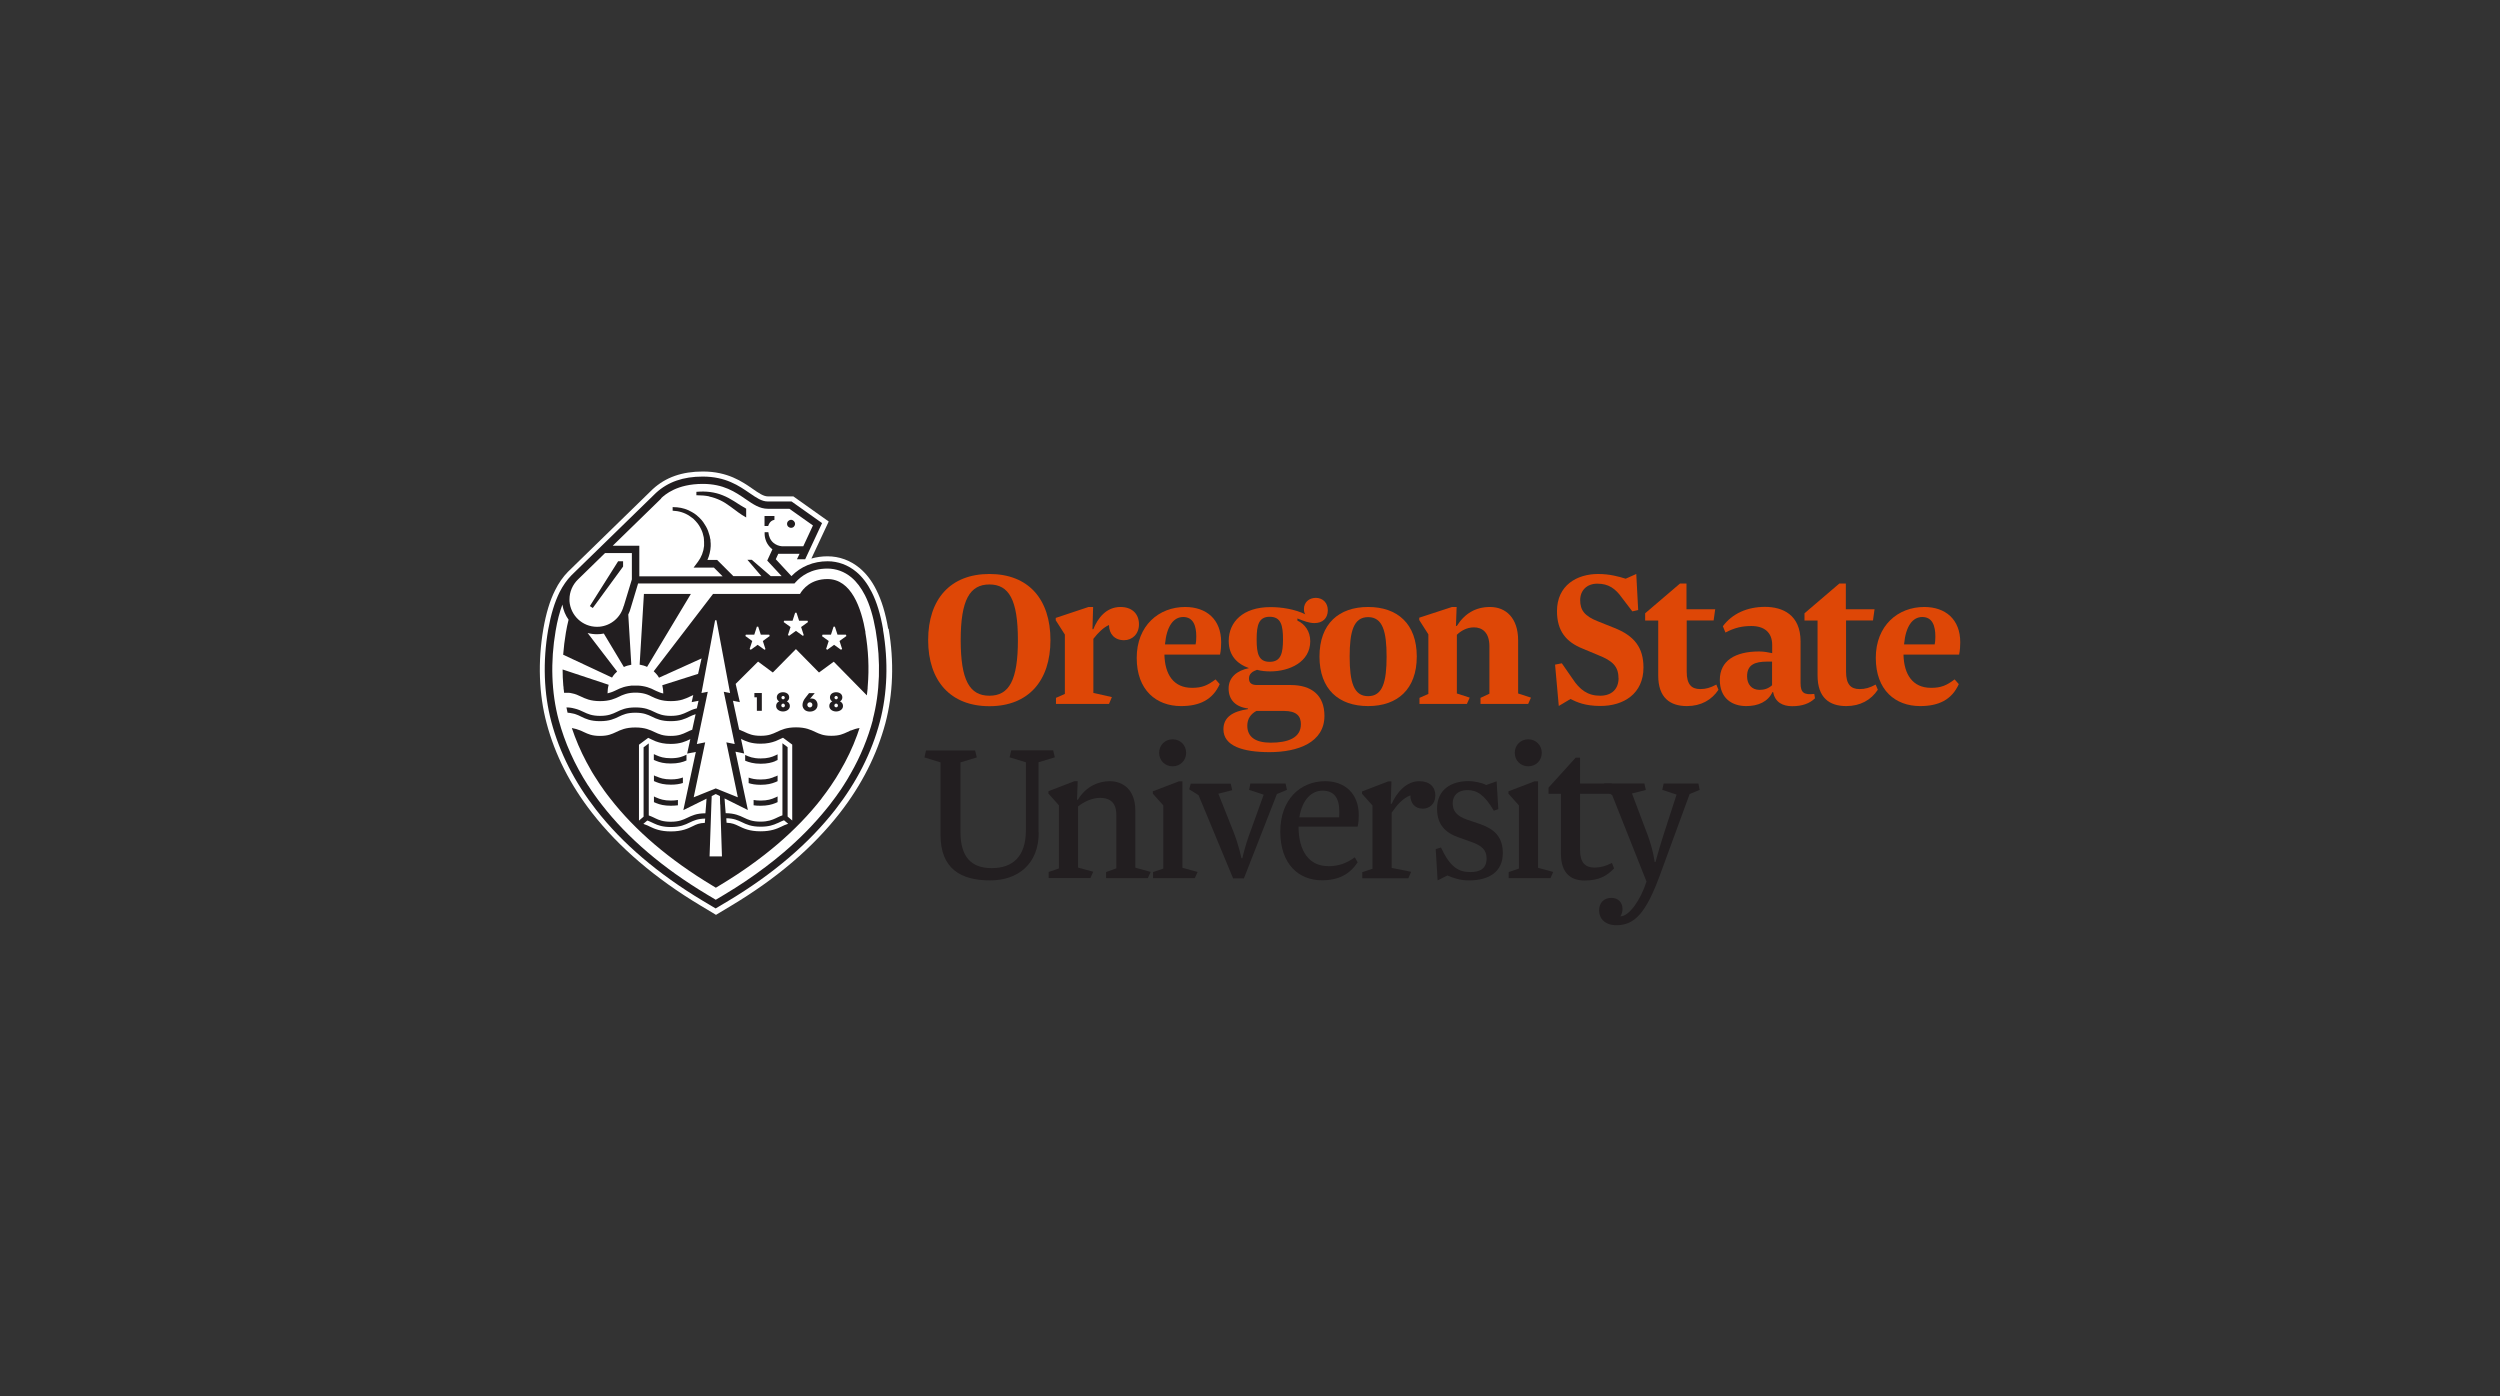 <?xml version="1.0" encoding="UTF-8"?><svg id="Layer_1" xmlns="http://www.w3.org/2000/svg" viewBox="0 0 222 124"><rect x="0" y="0" width="222" height="124" fill="#333333" stroke="none"/><defs><style>.cls-1{fill:#221e20;}.cls-2{fill:#fff;}.cls-3{fill:#de4706;}</style></defs><g id="OSU"><path class="cls-2" d="M78.87,55.83c-.24-1.39-.58-2.51-1.05-3.44-.4-.81-.9-1.46-1.49-1.95-.82-.68-1.8-1.04-2.85-1.04-.5,0-.98.07-1.43.2l1.54-3.29-3.14-2.23h-2.26c-.39,0-.81-.29-1.34-.66-.95-.66-2.24-1.55-4.43-1.55-1.85,0-3.31.51-4.46,1.57,0,0-7.48,7.3-7.53,7.34-.43.44-.82.99-1.13,1.62-.47.93-.81,2.06-1.05,3.44-.5,2.91-.4,5.81.29,8.39.74,2.79,2.1,5.47,4.04,7.96,2.37,3.04,5.6,5.81,9.62,8.22l1.38.83,1.38-.83c4.02-2.41,7.25-5.17,9.62-8.22,1.94-2.49,3.29-5.17,4.04-7.96.69-2.59.79-5.49.29-8.39"/><path class="cls-1" d="M61.35,52.74h-4.17l-.38,6.28c.23.04.45.1.66.2l3.89-6.48Z"/><path class="cls-1" d="M58.1,66.99s-.02-.01-.04-.02v.51c.07.03.14.06.21.09.32.13.7.23,1.3.23.65,0,1.05-.12,1.39-.27v-.51c-.35.17-.71.31-1.39.31-.62,0-.97-.12-1.3-.27-.06-.03-.11-.05-.17-.08"/><path class="cls-1" d="M58.27,68.95c-.06-.03-.12-.05-.17-.08-.01,0-.02-.01-.03-.02v.51c.07.03.13.06.21.09.32.13.7.23,1.3.23.45,0,.79-.06,1.06-.15v-.49c-.27.1-.59.17-1.06.17-.62,0-.97-.12-1.3-.27"/><path class="cls-1" d="M58.27,70.82c-.06-.03-.12-.05-.17-.08-.01,0-.02-.01-.03-.02v.51c.07.03.13.06.21.09.32.13.7.23,1.3.23.24,0,.44-.02.62-.04v-.47c-.17.03-.38.05-.62.05-.62,0-.97-.12-1.3-.27"/><path class="cls-1" d="M62.97,44.09c.35.07.68.19,1,.34.32.15.61.35.9.56.43.31.87.68,1.39.96v-.78c-.35-.19-.71-.43-1.07-.66-.32-.2-.66-.39-1.02-.53-.36-.15-.74-.24-1.12-.29-.38-.05-.77-.05-1.14-.02-.02,0-.04,0-.07,0v.31s.05,0,.08,0c.36,0,.72.03,1.07.1"/><path class="cls-1" d="M78.42,55.9c-.23-1.34-.56-2.43-1.01-3.32-.38-.75-.84-1.36-1.37-1.8-.73-.61-1.62-.94-2.55-.94-1.26,0-2.39.47-3.21,1.32l-1.39-1.5.22-.48h1.89l-.23.48h.73l1.5-3.21-2.71-1.92h-2.12c-.53,0-1-.33-1.6-.74-.95-.65-2.12-1.47-4.17-1.47-1.73,0-3.08.47-4.15,1.45l-4.8,4.68h0s-2.7,2.63-2.71,2.64c-.4.41-.75.91-1.05,1.5-.44.89-.77,1.97-1.01,3.32-.49,2.84-.39,5.67.28,8.19.73,2.73,2.06,5.35,3.96,7.79,2.33,3,5.52,5.72,9.49,8.1l1.14.68,1.14-.68c3.97-2.38,7.16-5.11,9.49-8.1,1.9-2.44,3.23-5.06,3.95-7.79.67-2.52.77-5.35.28-8.19M58.71,44.24c.34-.31,1.39-1.27,3.7-1.27,1.84,0,2.88.72,3.8,1.35.67.46,1.24.86,1.98.86h1.91l2.09,1.48-.86,1.85h-1.88c-.27-.02-.54-.12-.76-.3-.27-.22-.43-.57-.46-.95h-.33c-.01.22.01.46.09.68.07.23.2.44.36.62.07.08.15.15.24.22l-.46,1,1.28,1.38h-.97l-1.68-1.45h-.39l1.24,1.45h-2.49l-1.44-1.44h-.86c.17-.39.27-.8.29-1.22,0-.08,0-.15,0-.23l-.02-.23v-.11s-.03-.11-.03-.11l-.04-.22c-.08-.3-.18-.59-.33-.85-.15-.26-.32-.52-.54-.73l-.08-.08-.08-.07c-.06-.05-.11-.1-.17-.15-.12-.09-.24-.18-.38-.25-.4-.24-.86-.38-1.31-.42-.13-.01-.26-.02-.4-.02v.32c.53.02,1.06.17,1.5.47.11.07.21.15.32.23.05.04.1.09.14.14l.07.07.06.07c.18.19.32.42.43.65.12.23.19.48.24.73l.02.19v.1s.01.1.01.1v.19c0,.06,0,.13,0,.19-.05.51-.24,1-.54,1.4l-.39.52h1.8l.78.78h-7.4v-2.72h-2.36l4.31-4.2ZM55.38,53.82c-.26,1-1.11,1.73-2.13,1.83-.08,0-.16.01-.24.01-1.29,0-2.35-1.01-2.44-2.28,0-.05,0-.11,0-.16,0-.67.28-1.31.77-1.78.05-.05,2.39-2.33,2.39-2.33h2.38v2.34l-.72,2.37ZM77.51,63.93c-.44,1.63-1.09,3.23-1.97,4.76-.04.08-.09.16-.14.24-.03.06-.07.12-.1.18-.05.08-.09.15-.14.23-.04.07-.08.13-.12.19-.04.07-.09.14-.13.21-.08.12-.16.25-.24.37-.03.05-.07.1-.1.14-.06.09-.12.18-.19.27-.04.05-.07.1-.11.16-.07.09-.13.18-.2.27-.03.05-.07.09-.1.13-.1.13-.2.27-.3.4,0,0,0,0,0,0-.1.12-.19.24-.29.36-1.08,1.33-2.33,2.61-3.76,3.83-1.05.9-2.2,1.76-3.43,2.59-.59.4-1.2.78-1.83,1.16l-.8.48-.8-.48c-3.9-2.34-7.03-5.01-9.31-7.95-.07-.09-.13-.17-.2-.26-.04-.06-.09-.11-.13-.17-.08-.11-.16-.21-.23-.32-.03-.04-.06-.08-.08-.11-.09-.12-.17-.25-.26-.37-.01-.02-.03-.04-.04-.06-.09-.14-.18-.28-.27-.41,0,0-.01-.02-.02-.02-1.2-1.86-2.07-3.81-2.61-5.82-.65-2.43-.74-5.17-.27-7.91.15-.9.35-1.66.6-2.33.08.49.27.95.55,1.34-.09.36-.17.73-.24,1.15-.11.65-.19,1.31-.24,1.96l4.34,2.03c.07-.12.15-.23.24-.33.07-.07.14-.14.21-.21l-2.62-3.42c.26.07.54.11.83.11.21,0,.41-.02.61-.06l1.78,2.97c.21-.1.44-.16.66-.2l-.27-4.46c.09-.18.17-.38.22-.59l.63-2.09.02-.08h13.89l.1-.11c.49-.55,1.39-1.21,2.82-1.21.78,0,1.52.27,2.13.78.47.39.87.93,1.21,1.59.42.83.73,1.86.95,3.13.47,2.75.38,5.48-.26,7.91"/><path class="cls-1" d="M70.25,46.87c.2,0,.35-.16.35-.35s-.16-.36-.35-.36-.36.16-.36.36.16.35.36.35"/><path class="cls-1" d="M68.22,46.7s0,0,0,0c.01-.05.13-.47.55-.54v-.34h-.88v.89h.33Z"/><path class="cls-1" d="M76.86,56.17c-.37-2.17-1.26-4.75-3.38-4.75-1.5,0-2.2.9-2.44,1.32h-7.72l-5.27,6.87c.07.06.13.12.19.19.11.11.2.24.28.38l3.78-1.71-.31,1.37-3.18,1.01c.06.23.09.48.09.73-.11-.02-.21-.05-.31-.09-.11-.04-.21-.08-.31-.13-.05-.02-.1-.05-.15-.07-.09-.04-.19-.09-.29-.14-.22-.09-.47-.18-.8-.23-.04,0-.09-.01-.14-.02-.07,0-.15-.02-.23-.02-.07,0-.14,0-.22,0-.01,0-.02,0-.03,0-.01,0-.02,0-.03,0-.08,0-.15,0-.22,0-.08,0-.15,0-.22.02-.05,0-.1.01-.15.02-.31.05-.56.13-.77.22-.11.05-.22.1-.32.15-.05.02-.1.05-.15.07-.1.04-.19.09-.3.12-.1.03-.2.06-.31.09,0-.26.03-.51.1-.76l-4.09-1.36c0,.48.02.95.06,1.42h0s.01.09.02.14c0,.1.01.2.03.29h0c0,.07.01.15.02.22h.06c.06,0,.11,0,.16,0,.01,0,.02,0,.03,0,.04,0,.09,0,.13,0,0,0,.01,0,.02,0,.1,0,.19.02.27.04h0c.33.06.57.17.82.29.4.19.85.41,1.71.41s1.31-.22,1.71-.41c.12-.06.24-.12.37-.16.23-.09.5-.16.88-.18.04,0,.08,0,.12,0h.13s.08,0,.12,0c.36.02.61.08.84.16.14.05.27.11.4.18.4.19.85.41,1.71.41s1.31-.22,1.71-.41c.1-.05.19-.09.28-.13l-.14.63.61-.12-.15.67c-.35.08-.6.2-.84.32-.38.18-.74.35-1.47.35s-1.09-.17-1.47-.35c-.41-.2-.83-.4-1.67-.4s-1.26.2-1.67.4c-.38.18-.74.35-1.47.35s-1.09-.17-1.47-.35c-.24-.12-.49-.23-.83-.31h0s-.04,0-.05-.01c-.03,0-.05-.01-.08-.02-.03,0-.06-.01-.1-.02-.02,0-.04,0-.06-.01h0c-.12-.02-.25-.03-.4-.03.03.16.07.31.1.47.1,0,.18.02.27.03.03,0,.06.01.09.02.02,0,.04,0,.06.01.05.01.09.02.14.03,0,0,0,0,.01,0,.05.01.09.03.13.04.19.06.35.14.51.22.41.2.83.4,1.67.4s1.26-.2,1.67-.4c.38-.18.74-.35,1.47-.35s1.09.17,1.47.35c.41.2.83.4,1.67.4s1.26-.2,1.67-.4c.17-.08.34-.16.54-.22l-.3,1.38c-.18.06-.33.14-.48.21-.38.18-.72.34-1.43.34s-1.04-.16-1.43-.34c-.4-.19-.85-.41-1.71-.41s-1.31.22-1.71.41c-.39.18-.72.34-1.43.34s-1.04-.16-1.43-.34c-.1-.05-.2-.09-.3-.14h0s-.01,0-.02,0c-.01,0-.03-.01-.04-.02h0c-.2-.08-.43-.15-.71-.2.08.24.17.48.26.73h0c.39,1.04.88,2.05,1.46,3.05.03.04.05.09.08.14.04.07.09.14.13.21.03.05.06.1.1.16.04.07.08.13.13.2.04.06.07.11.11.17.04.06.08.13.12.19.04.06.08.12.12.18.04.06.08.12.12.17.05.07.09.13.14.2.04.05.07.1.11.16.05.08.11.15.17.23.03.04.06.08.09.12.09.12.18.24.27.35,2.21,2.84,5.26,5.44,9.05,7.72l.33.2.33-.2c3.8-2.28,6.85-4.88,9.06-7.72,0,0,0,0,0-.01.14-.18.27-.35.4-.53.02-.02.03-.04.05-.07.13-.18.26-.36.39-.55.01-.02.02-.03.03-.05.27-.39.52-.79.75-1.19.62-1.05,1.13-2.12,1.53-3.22h0c.08-.21.15-.42.22-.64-.29.04-.51.12-.71.2h0s-.02,0-.04.01c0,0-.02,0-.02,0t0,0c-.11.05-.21.09-.3.14-.39.18-.72.34-1.43.34s-1.04-.16-1.43-.34c-.4-.19-.85-.41-1.71-.41s-1.31.22-1.71.41c-.39.18-.72.34-1.43.34s-1.04-.16-1.43-.34c-.15-.07-.3-.14-.48-.21l-.55-2.56.61.12-.37-1.62,1.99-1.98,1.31.97,2.05-2.08,2.05,2.08,1.31-.96,2.35,2.39.59.6c.03-.21.05-.42.07-.63h0s0-.06,0-.09c0-.04,0-.09.01-.13h0c.13-1.55.06-3.16-.22-4.77M73,56.48l.04-.12h.75l.23-.71h.12l.23.71h.75l.04.12-.61.44.23.71-.1.07-.61-.44-.61.44-.1-.07.23-.71-.61-.44ZM71.39,56.39l-.1.07-.61-.44-.61.44-.1-.07.23-.71-.61-.44.04-.12h.75l.23-.71h.12l.23.71h.75l.04.12-.61.44.23.71ZM67.99,57.63l-.1.07-.61-.44-.61.44-.1-.07.23-.71-.61-.44.04-.12h.75l.23-.71h.12l.23.71h.75l.04.12-.61.44.23.71ZM65.24,66.07l-.74-.15,1.02,4.88h0s-1.96-.79-1.96-.79l-1.96.79h0s0,0,0,0l1.02-4.88-.74.15.97-4.64-.56.11,1.21-6.46h.12l1.21,6.46-.56-.11.97,4.64ZM63.96,71.44l.15,4.61h-1.1l.16-4.61.03-.75.36-.18.37.18.02.75ZM62.61,72.77l-.02.3c-.5.02-.74.13-1.06.29-.45.22-.97.47-1.95.47-.93,0-1.44-.22-1.88-.43-.03-.01-.05-.02-.08-.04-.07-.03-.13-.07-.2-.09-.01,0-.02,0-.03-.01-.08-.04-.17-.07-.26-.1l.27-.23h0s.01-.01.01-.01l.08-.06c.14.05.27.12.41.18.06.03.11.05.17.08.36.17.78.32,1.5.32.84,0,1.26-.2,1.67-.4.36-.17.71-.34,1.38-.35v.1ZM69.04,73.1c.06-.03.11-.05.17-.08.13-.06.26-.13.41-.18l.37.31c-.1.03-.2.07-.29.11,0,0-.02,0-.03.01-.06.02-.11.05-.17.08-.02.01-.05.02-.08.04-.44.21-.95.43-1.88.43-.99,0-1.5-.25-1.95-.47-.33-.16-.57-.27-1.07-.29l-.02-.3v-.1c.67.01,1.01.18,1.38.35.41.2.83.4,1.67.4.72,0,1.14-.15,1.5-.32M61.28,65.63s.01,0,.02,0l-.28,1.29h0s.77-.15.77-.15l-1.11,5.17,2.06-1.02-.05.7-.05.6c-.8,0-1.21.21-1.61.4-.38.18-.74.35-1.47.35-.67,0-1.03-.14-1.38-.31-.03-.02-.06-.03-.1-.05-.15-.07-.3-.14-.47-.2v-6.4l-.02.02-.44.33v6.16l-.41.35s0,0,0,0v-6.74l.82-.61s.02.01.04.02c.05.02.11.05.17.08.03.01.05.03.08.04.12.06.26.12.4.18,0,0,0,0,.01,0,.32.12.72.22,1.3.22.86,0,1.31-.22,1.71-.41M65.83,65.63c.4.19.85.41,1.71.41.58,0,.98-.1,1.3-.22,0,0,0,0,.01,0,.15-.06.28-.12.4-.18,0,0,.02,0,.02-.01.07-.04.15-.07.22-.1.01,0,.02-.01.04-.02l.82.61v6.74s0,0,0,0l-.41-.35v-6.16l-.46-.35v6.4c-.17.06-.32.13-.47.2-.03.02-.06.03-.1.05-.35.16-.7.31-1.38.31-.73,0-1.09-.17-1.47-.35-.4-.19-.82-.39-1.62-.4l-.05-.61-.05-.7,2.07,1.03-.14-.67-.96-4.51.77.16-.28-1.3s.01,0,.02,0"/><path class="cls-1" d="M68.84,67.58c.07-.03.14-.06.21-.09v-.51s-.02.01-.03.02c-.06.03-.11.05-.17.08-.32.15-.68.27-1.3.27-.68,0-1.03-.15-1.38-.31v.51c.34.14.74.27,1.38.27.59,0,.98-.1,1.3-.23"/><path class="cls-1" d="M68.84,68.95c-.32.15-.68.27-1.3.27-.48,0-.79-.07-1.06-.17v.49c.27.09.61.15,1.06.15.59,0,.98-.1,1.3-.23.07-.03.14-.06.21-.09v-.51s-.02.01-.03.02c-.06.03-.11.05-.17.08"/><path class="cls-1" d="M68.84,70.82c-.32.15-.68.27-1.3.27-.24,0-.44-.02-.62-.05v.47c.18.03.38.04.62.04.59,0,.98-.1,1.3-.23.07-.03.14-.06.21-.09v-.51s-.02.01-.03.02c-.06.03-.11.05-.17.08"/><polygon class="cls-1" points="52.38 53.82 52.64 53.99 55.33 50.31 55.33 49.84 54.89 49.84 52.38 53.82"/><polygon class="cls-1" points="67.65 63.12 67.65 61.54 66.99 61.54 66.99 61.92 67.21 61.92 67.21 63.12 67.65 63.12"/><path class="cls-1" d="M68.92,62.69c0,.32.32.49.61.49s.61-.17.61-.49c0-.18-.1-.33-.27-.41.13-.06.21-.2.21-.35,0-.32-.28-.46-.55-.46s-.55.14-.55.46c0,.15.08.29.21.35-.17.08-.27.22-.27.41M69.54,62.1c-.08,0-.15-.07-.15-.15s.07-.15.15-.15.15.07.15.15-.07.15-.15.15M69.54,62.81c-.09,0-.16-.07-.16-.16s.07-.17.16-.17.16.08.16.17-.07.16-.16.16"/><path class="cls-1" d="M71.85,61.54l-.34.44c-.12.15-.25.38-.25.63,0,.16.08.33.21.44.11.09.27.14.45.14.33,0,.68-.19.68-.6,0-.27-.18-.56-.52-.56-.05,0-.1,0-.15.02l.42-.5h-.51ZM71.92,62.36c.12,0,.22.1.22.23s-.1.23-.22.23-.23-.1-.23-.23.1-.23.23-.23"/><path class="cls-1" d="M73.64,62.69c0,.32.32.49.61.49s.61-.17.61-.49c0-.18-.1-.33-.27-.41.13-.06.21-.2.21-.35,0-.32-.28-.46-.55-.46s-.55.14-.55.46c0,.15.08.29.21.35-.17.08-.27.22-.27.41M74.25,62.1c-.08,0-.15-.07-.15-.15s.07-.15.15-.15.15.07.15.15-.07.15-.15.15M74.25,62.81c-.09,0-.16-.07-.16-.16s.07-.17.16-.17.16.08.16.17-.07.16-.16.16"/><path class="cls-3" d="M82.42,56.84c0-3.63,1.97-5.87,5.44-5.87s5.42,2.24,5.42,5.87-1.97,5.87-5.42,5.87-5.44-2.24-5.44-5.87M90.39,56.84c0-3.57-.79-4.94-2.53-4.94s-2.55,1.37-2.55,4.94.79,4.94,2.55,4.94,2.53-1.39,2.53-4.94"/><path class="cls-3" d="M98.73,61.91l-.25.6h-4.71v-.54l.79-.35v-5.27l-.81-1.27v-.21l2.91-.97h.41l-.06,1.97h.08c.39-.98,1.14-1.97,2.41-1.97,1.02,0,1.64.6,1.64,1.54,0,.87-.6,1.41-1.33,1.41-.83,0-1.33-.56-1.33-1.35-.48.21-.95.66-1.39,1.23v4.8l1.64.37Z"/><path class="cls-3" d="M105.86,61.08c.87,0,1.37-.21,2.08-.75l.37.42c-.62,1.39-1.79,1.95-3.43,1.95-2.2,0-3.94-1.41-3.94-4.28s1.97-4.52,4.3-4.52c1.89,0,3.2,1.1,3.2,3.13,0,.31-.02.73-.1,1.1h-4.94c.04,1.76.81,2.95,2.45,2.95M103.45,57.22h2.72c.04-.15.06-.4.06-.71,0-.91-.25-1.72-1.16-1.72-.85,0-1.47.79-1.62,2.43"/><path class="cls-3" d="M114.62,60.83c1.83,0,2.99.89,2.99,2.74,0,2.35-2.33,3.22-4.88,3.22-2.35,0-4.09-.54-4.09-2.03,0-1.1.87-1.6,2.18-1.79v-.06c-1.1-.13-1.72-.77-1.72-1.77s.75-1.6,1.81-1.81c-1.1-.39-1.8-1.16-1.8-2.41,0-1.7,1.27-3.01,3.71-3.01,1,0,2.18.19,3.09.64-.08-.11-.12-.27-.12-.46,0-.62.46-1,1.06-1s1.06.43,1.06,1.1c0,.73-.48,1.14-1.18,1.14-.5,0-.96-.19-1.52-.41v.19c.68.31,1.14.97,1.14,1.83,0,1.85-1.85,2.68-3.55,2.68-.42,0-.81-.04-1.18-.14-.4.14-.71.35-.71.77,0,.39.23.58.7.58h3.01ZM110.76,64.44c0,1.02.75,1.51,2.08,1.51,1.52,0,2.68-.42,2.68-1.64,0-.73-.39-1.18-1.52-1.18h-2.43c-.5.27-.81.7-.81,1.31M112.75,54.77c-.98,0-1.16.75-1.16,2.01s.17,1.99,1.16,1.99,1.18-.75,1.18-1.99-.17-2.01-1.18-2.01"/><path class="cls-3" d="M121.49,62.7c-2.61,0-4.32-1.49-4.32-4.4s1.72-4.4,4.32-4.4,4.32,1.49,4.32,4.4-1.72,4.4-4.32,4.4M121.49,61.82c1.29,0,1.64-1.27,1.64-3.51s-.35-3.51-1.64-3.51-1.64,1.27-1.64,3.51.35,3.51,1.64,3.51"/><path class="cls-3" d="M135.95,61.95l-.25.56h-4.23v-.54l.79-.37v-4.21c0-1.25-.66-1.68-1.37-1.68-.66,0-1.18.33-1.52.66v5.21l1.14.37-.25.56h-4.21v-.54l.79-.35v-5.29l-.81-1.27v-.21l2.91-.95h.41l-.06,1.68h.08c.7-1.1,1.66-1.68,2.95-1.68,1.41,0,2.49.99,2.49,2.95v4.73l1.14.37Z"/><path class="cls-3" d="M143.72,60.21c0-1.04-.54-1.54-1.81-2.04l-1.39-.58c-1.43-.58-2.26-1.54-2.26-3.32,0-2.3,1.78-3.3,3.65-3.3,1.02,0,1.85.23,2.45.42l.94-.42.17,3.2-.52.12-.93-1.22c-.58-.81-1.18-1.24-2.18-1.24-.91,0-1.52.58-1.52,1.47s.4,1.41,1.56,1.87l1.45.58c1.81.71,2.61,1.76,2.61,3.53,0,2.32-1.76,3.41-3.82,3.41-1.39,0-2.12-.35-2.66-.62l-1.04.62-.33-3.67.6-.12.95,1.37c.64.98,1.35,1.51,2.45,1.51,1.02,0,1.64-.58,1.64-1.58"/><path class="cls-3" d="M146.09,54.46l3.09-2.64h.58v2.28h2.55l-.14,1h-2.39v4.55c0,1.12.42,1.54,1.2,1.54.5,0,.89-.11,1.43-.4l.19.46c-.6.91-1.56,1.45-2.8,1.45-1.51,0-2.55-.75-2.55-2.72v-4.88h-1.16v-.64Z"/><path class="cls-3" d="M159.89,60.66c0,.87.31,1.06,1.22.96l.06.39c-.48.46-1.12.7-2.03.7-.83,0-1.52-.35-1.68-1.24l-.06-.02c-.4.87-1.29,1.25-2.33,1.25-1.29,0-2.35-.71-2.35-2.32,0-1.7,1.35-2.53,3.49-2.53.4,0,.85.08,1.16.15v-.73c0-1.12-.71-1.68-1.85-1.68-.81,0-1.49.15-2.3.58l-.23-.56c.83-1.12,2.16-1.72,3.74-1.72s3.16.71,3.16,3.07v3.68ZM156.94,58.75c-1.14,0-1.8.29-1.8,1.31,0,.71.42,1.2,1.1,1.2.42,0,.77-.1,1.12-.41v-2.1h-.42Z"/><path class="cls-3" d="M160.24,54.46l3.09-2.64h.58v2.28h2.55l-.14,1h-2.39v4.55c0,1.12.42,1.54,1.2,1.54.5,0,.89-.11,1.43-.4l.19.46c-.6.91-1.56,1.45-2.8,1.45-1.51,0-2.55-.75-2.55-2.72v-4.88h-1.16v-.64Z"/><path class="cls-3" d="M171.49,61.08c.87,0,1.37-.21,2.08-.75l.37.42c-.62,1.39-1.79,1.95-3.43,1.95-2.2,0-3.94-1.41-3.94-4.28s1.97-4.52,4.3-4.52c1.89,0,3.2,1.1,3.2,3.13,0,.31-.02.73-.1,1.1h-4.94c.04,1.76.81,2.95,2.45,2.95M169.08,57.22h2.72c.04-.15.06-.4.06-.71,0-.91-.25-1.72-1.16-1.72-.85,0-1.47.79-1.62,2.43"/><path class="cls-1" d="M92.24,73.93c0,2.82-1.87,4.25-4.32,4.25-2.6,0-4.4-1.04-4.4-4.03v-6.45l-1.43-.44.14-.62h4.36l.15.62-1.45.44v6.17c0,2.2.93,3.22,2.78,3.22s3.03-1.02,3.03-3.36v-6.04l-1.45-.44.15-.62h3.72l.15.62-1.45.44v6.23Z"/><path class="cls-1" d="M102.18,77.42l-.25.56h-3.71v-.54l.91-.33v-4.77c0-1.24-.77-1.49-1.43-1.49-.77,0-1.52.39-1.97.77v5.42l1.35.37-.25.56h-3.71v-.54l.91-.31v-5.61l-.93-1.04v-.21l2.31-.89h.29l-.06,1.64h.08c.77-1.27,1.95-1.64,2.82-1.64,1.12,0,2.28.68,2.28,2.64v5.04l1.35.37Z"/><path class="cls-1" d="M106.35,77.42l-.25.56h-3.71v-.54l.91-.31v-5.61l-.93-1.04v-.21l2.32-.89h.31v7.68l1.35.37ZM104.13,65.65c.68,0,1.2.52,1.2,1.2s-.52,1.2-1.2,1.2-1.2-.52-1.2-1.2.52-1.2,1.2-1.2"/><path class="cls-1" d="M112.19,70.56l-1.27-.42.11-.56h3.13l.12.56-.89.37-2.93,7.49h-.96l-3.07-7.39-.83-.52.14-.5h3.55l.13.58-1.23.31,1.35,3.4c.46,1.16.7,2.33.7,2.33h.08s.25-1.16.71-2.35l1.18-3.28Z"/><path class="cls-1" d="M117.92,76.92c.95,0,1.62-.25,2.39-.79l.25.44c-.7,1.06-1.68,1.6-3.17,1.6-2.06,0-3.7-1.43-3.7-4.32s1.81-4.48,3.98-4.48c1.74,0,2.99,1.08,2.99,3.03,0,.31-.02.64-.1,1h-5.25c0,2.22.98,3.51,2.61,3.51M115.38,72.58h3.53c.02-.13.02-.39.02-.52,0-1.22-.48-1.85-1.49-1.85-.93,0-1.79.73-2.06,2.37"/><path class="cls-1" d="M125.31,77.41l-.25.58h-4.09v-.54l.91-.31v-5.61l-.93-1.04v-.21l2.32-.89h.29l-.06,1.99h.08c.48-1.08,1.35-2.01,2.45-2.01.91,0,1.43.5,1.43,1.26s-.52,1.18-1.12,1.18c-.7,0-1.1-.5-1.1-1.18-.66.25-1.18.83-1.66,1.54v4.9l1.74.35Z"/><path class="cls-1" d="M127.96,75.26c.81,1.74,1.56,2.18,2.6,2.18.87,0,1.45-.31,1.45-1.22,0-.73-.42-1.14-1.39-1.47l-1.1-.39c-1.16-.41-1.91-1.12-1.91-2.55,0-1.66,1.2-2.45,2.82-2.45.39,0,1.16.13,1.54.35l.93-.33.15,2.47-.4.14c-.83-1.43-1.51-1.83-2.34-1.83s-1.31.46-1.31,1.16.35,1.14,1.29,1.47l1.1.37c1.27.44,2.06,1.12,2.06,2.59,0,1.72-1.29,2.43-3.01,2.43-.79,0-1.45-.23-1.91-.44l-.87.44-.17-2.78.46-.14Z"/><path class="cls-1" d="M137.93,77.42l-.25.56h-3.71v-.54l.91-.31v-5.61l-.93-1.04v-.21l2.32-.89h.31v7.68l1.35.37ZM135.71,65.65c.67,0,1.2.52,1.2,1.2s-.52,1.2-1.2,1.2-1.2-.52-1.2-1.2.52-1.2,1.2-1.2"/><path class="cls-1" d="M137.51,69.94l2.41-2.66h.39v2.3h2.82l-.14.91h-2.68v5.02c0,1.08.46,1.53,1.27,1.53.54,0,.98-.12,1.56-.41l.19.48c-.64.69-1.37,1.08-2.62,1.08s-2.1-.68-2.1-2.39v-5.31h-1.1v-.54Z"/><path class="cls-1" d="M143.14,70.59l-.83-.52.14-.5h3.57l.13.58-1.23.31,1.37,3.63c.54,1.45.64,2.45.64,2.45h.08s.33-1.24.73-2.47l1.14-3.51-1.27-.42.12-.56h3.09l.11.56-.89.37-2.68,7.31c-1.22,3.3-2.24,4.34-3.82,4.34-1,0-1.54-.58-1.54-1.31,0-.69.43-1.12,1.1-1.12.6,0,.98.42.98.98,0,.29-.1.52-.19.66.77,0,1.78-1.41,2.32-3.09l-3.05-7.68Z"/></g></svg>